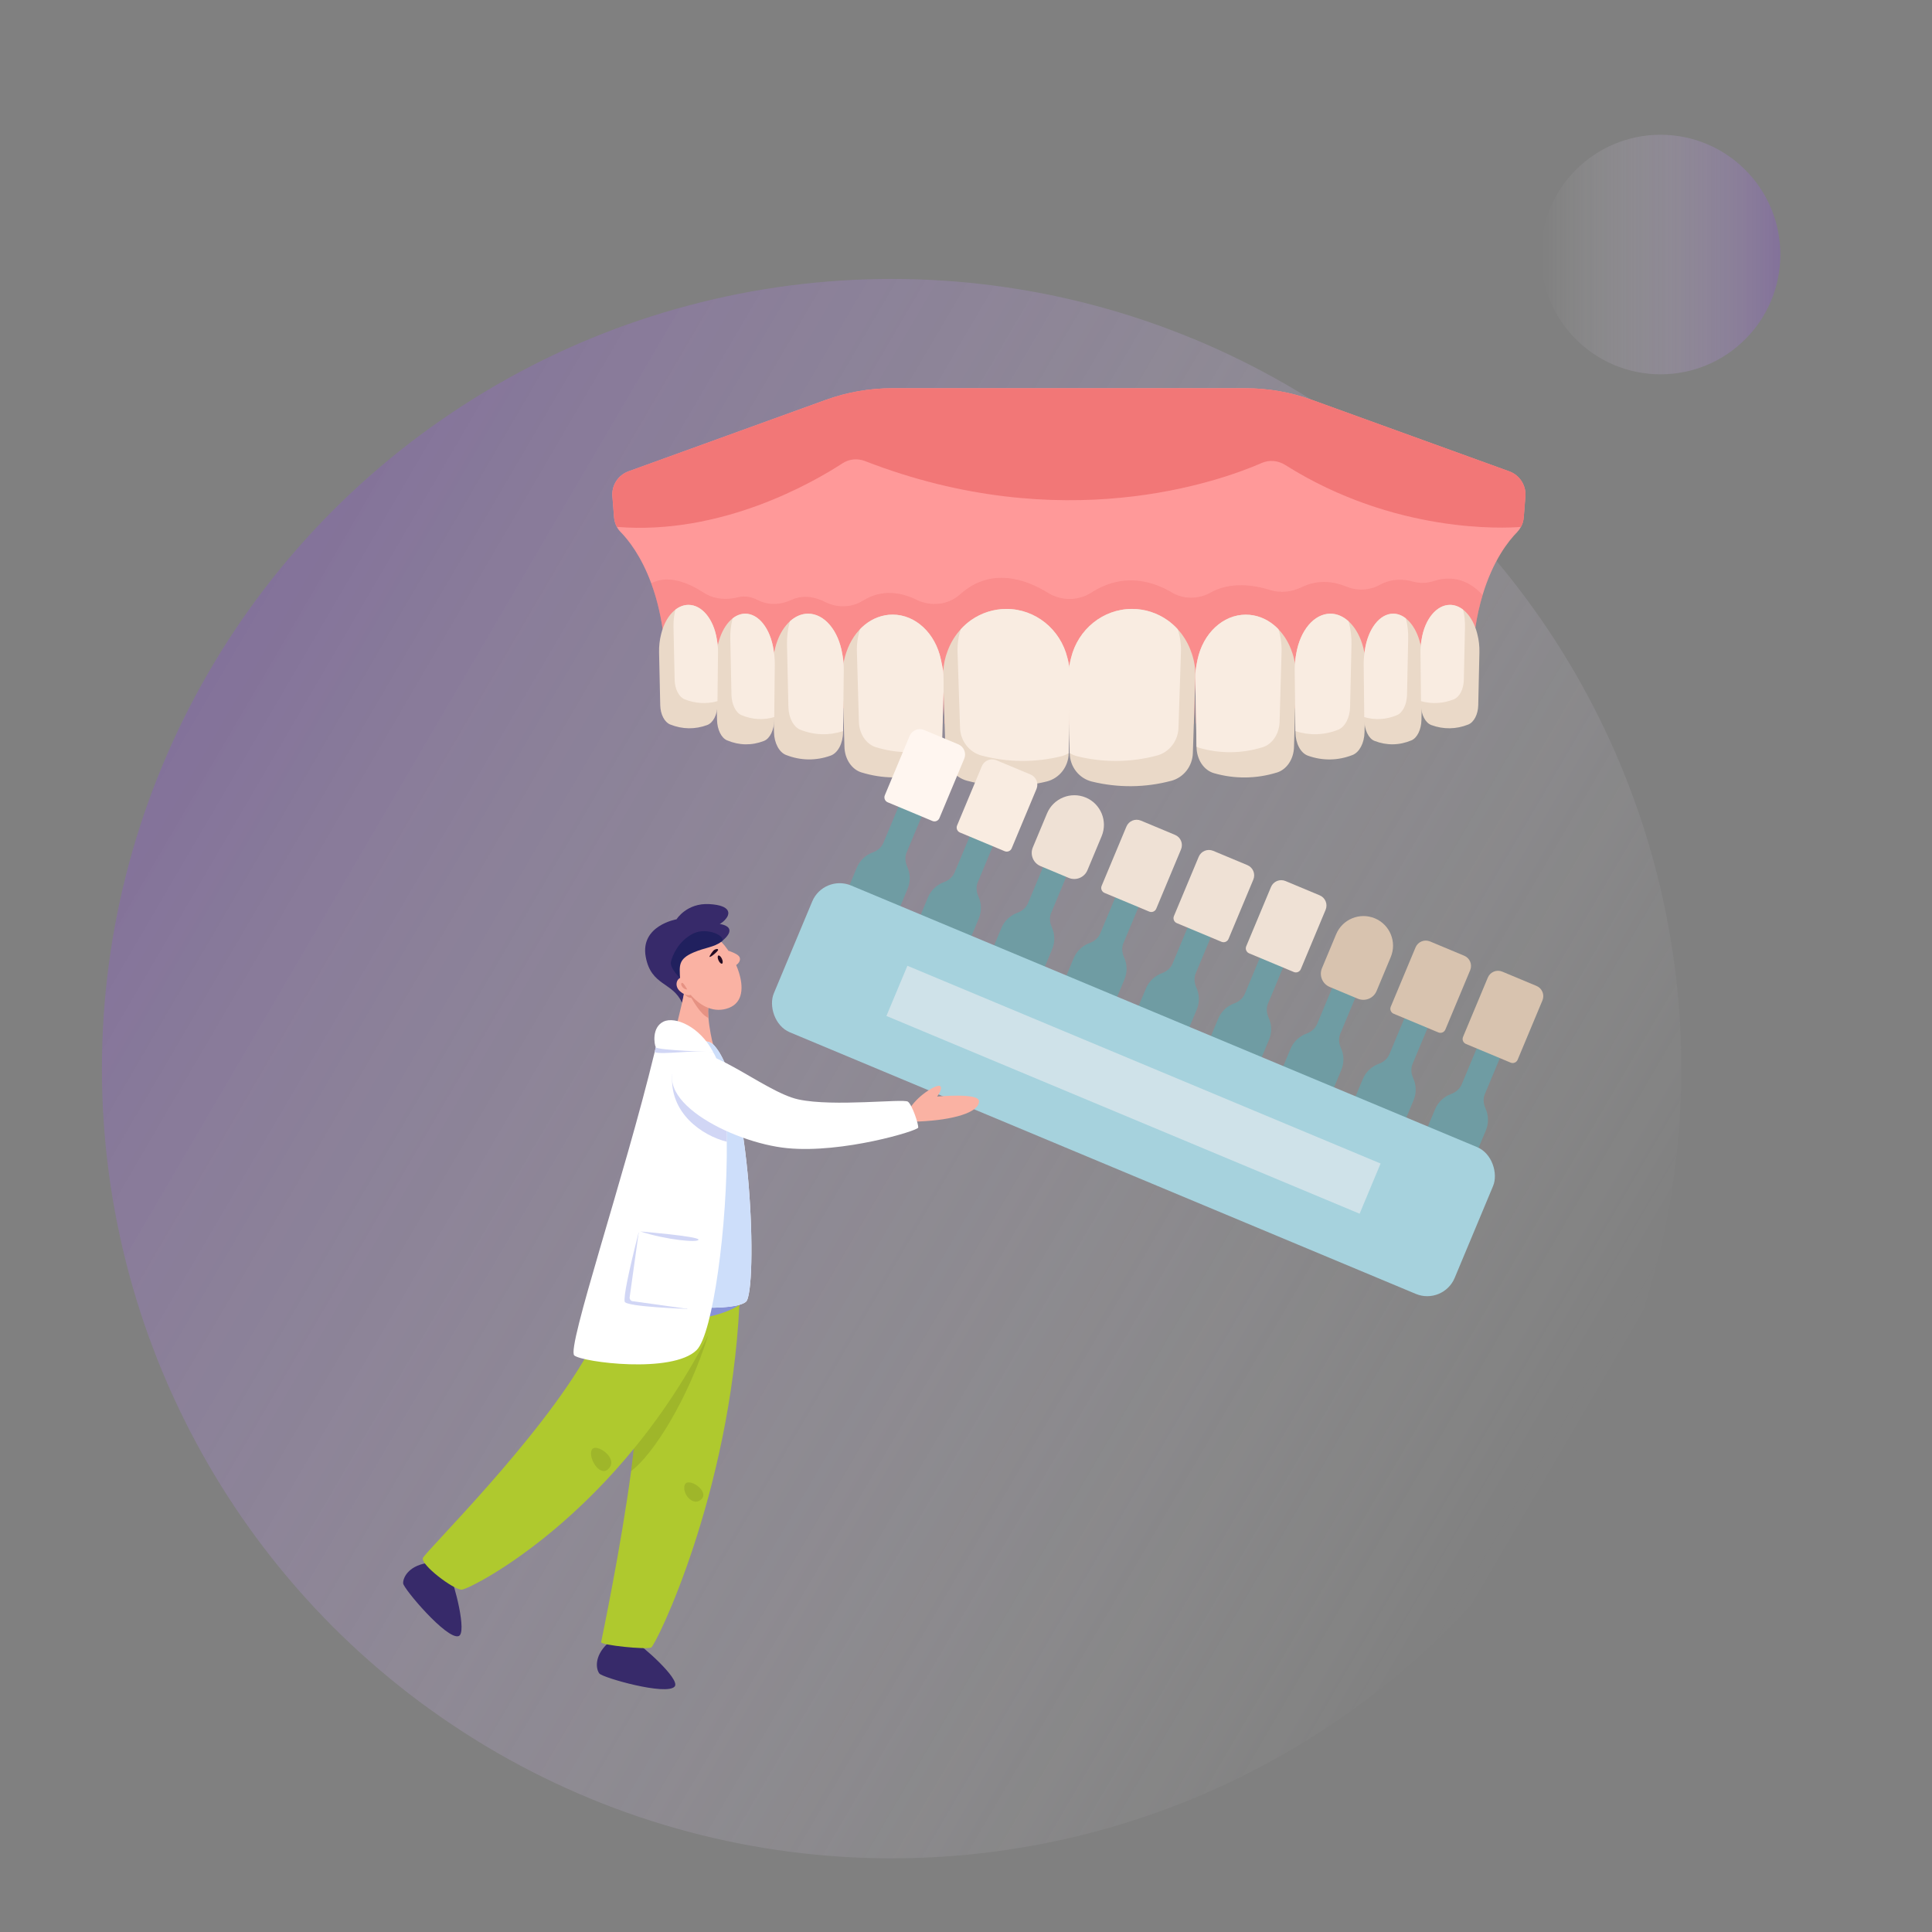 <?xml version="1.0" encoding="UTF-8"?>
<svg id="Livello_1" xmlns="http://www.w3.org/2000/svg" xmlns:xlink="http://www.w3.org/1999/xlink" viewBox="0 0 800 800">
  <rect x="0" y="0" width="800" height="800" fill="#808080" stroke="none"/>
  <defs>
    <style>
      .cls-1 {
        fill: #20205e;
      }

      .cls-2 {
        fill: #d1d6f5;
      }

      .cls-3 {
        fill: #6f9ca3;
      }

      .cls-4 {
        fill: #afc92e;
      }

      .cls-5 {
        fill: #f27777;
      }

      .cls-6 {
        fill: #8792d6;
      }

      .cls-7 {
        fill: #372a6a;
      }

      .cls-8 {
        fill: #e69283;
      }

      .cls-9 {
        fill: #230b23;
      }

      .cls-10 {
        fill: #fff;
      }

      .cls-11 {
        fill: #efe1d5;
      }

      .cls-12 {
        fill: #fab2a3;
      }

      .cls-13 {
        fill: #f9ece1;
      }

      .cls-14 {
        fill: #ead9c8;
      }

      .cls-15 {
        opacity: .84;
      }

      .cls-16 {
        opacity: .4;
      }

      .cls-17 {
        fill: url(#Sfumatura_senza_nome);
      }

      .cls-18 {
        fill: #fff6f0;
      }

      .cls-19 {
        fill: #f99;
      }

      .cls-20 {
        fill: #d8c3af;
      }

      .cls-21 {
        fill: #a6d2dd;
      }

      .cls-22 {
        fill: #cfe2e9;
      }

      .cls-23 {
        fill: #0a0a0a;
        isolation: isolate;
        opacity: .1;
      }

      .cls-24 {
        fill: url(#Sfumatura_senza_nome_2);
      }

      .cls-25 {
        fill: #cddefa;
      }
    </style>
    <linearGradient id="Sfumatura_senza_nome" data-name="Sfumatura senza nome" x1="-1036.4" y1="720.5" x2="-382.4" y2="720.5" gradientTransform="translate(120.38 -537.53) rotate(-149.69) scale(1 -1)" gradientUnits="userSpaceOnUse">
      <stop offset="0" stop-color="#fff" stop-opacity="0"/>
      <stop offset="1" stop-color="#895fbe" stop-opacity=".5"/>
    </linearGradient>
    <linearGradient id="Sfumatura_senza_nome_2" data-name="Sfumatura senza nome 2" x1="638" y1="696.6" x2="737.2" y2="696.6" gradientTransform="translate(0 802) scale(1 -1)" gradientUnits="userSpaceOnUse">
      <stop offset="0" stop-color="#fff" stop-opacity="0"/>
      <stop offset="1" stop-color="#895fbe" stop-opacity=".5"/>
    </linearGradient>
  </defs>
  <g class="cls-15">
    <circle class="cls-17" cx="369.2" cy="442.5" r="327"/>
    <circle class="cls-24" cx="687.6" cy="105.4" r="49.6"/>
  </g>
  <g>
    <g>
      <path class="cls-19" d="M253.58,205.51l.69,8.76c.12,1.37.51,2.69,1.16,3.91.4.79.94,1.51,1.6,2.16,3.07,3.15,8.43,9.79,12.63,21.19,1.94,5.24,3.61,11.48,4.72,18.83,0,0,.01.01.04.03.28.22,1.82,1.42,4.55,3.27,3.69,2.49,9.55,6.16,17.46,10.24.27.15.55.28.84.43,1.7.87,3.49,1.75,5.39,2.64,5.13,2.43,10.94,4.94,17.4,7.37.22.07.45.16.67.24,1.82.69,3.69,1.34,5.6,2,6.98,2.4,14.61,4.67,22.89,6.64,2.06.49,4.16.97,6.31,1.42,10.61,2.25,22.18,4,34.65,4.94h.01s.09.01.13.01l.39-13.22.43,13.28c2.09.15,4.19.28,6.33.39,8.79.43,18.01.46,27.65-.01h34.97c9.73.48,19.06.45,27.92,0,2.13-.1,4.24-.24,6.33-.4l.61-18.54.33,18.48s.03-.01.03-.01c12.48-.94,24.04-2.7,34.65-4.97,2.15-.45,4.25-.93,6.31-1.42h0c8.28-1.98,15.92-4.27,22.89-6.69,1.91-.64,3.79-1.31,5.6-1.98.22-.09.45-.18.67-.25,6.46-2.45,12.27-4.95,17.4-7.4,1.9-.9,3.69-1.78,5.39-2.64.28-.15.57-.3.84-.43,7.98-4.13,13.85-7.82,17.46-10.3h.01c2.85-1.94,4.3-3.1,4.3-3.1.03-.15.04-.31.07-.46.76-5.03,1.81-9.52,3.01-13.52,4.33-14.4,10.76-22.46,14.27-26.01.63-.66,1.16-1.4,1.57-2.19.7-1.22,1.07-2.54,1.19-3.91l.69-8.76c.34-4.57-2.37-8.79-6.7-10.36l-81.59-29.55c-8.83-3.22-18.19-4.85-27.58-4.85h-146.33c-9.39,0-18.74,1.63-27.58,4.85l-81.59,29.55c-4.33,1.57-7.04,5.79-6.7,10.36Z"/>
      <g class="cls-16">
        <path class="cls-5" d="M269.66,241.54c1.94,5.24,3.61,11.48,4.72,18.83,0,0,.01.01.04.03.28.22,1.82,1.42,4.55,3.27,3.69,2.49,9.55,6.16,17.46,10.24.27.15.55.28.84.43,1.7.87,3.49,1.75,5.39,2.64,5.13,2.43,10.94,4.94,17.4,7.37.22.07.45.16.67.24,1.82.69,3.69,1.34,5.6,2,6.98,2.4,14.61,4.67,22.89,6.64,2.06.49,4.16.97,6.31,1.42,10.61,2.25,22.18,4,34.65,4.94h.01s.09.01.13.01l.39-13.22.43,13.28c2.09.15,4.19.28,6.33.39,8.79.43,18.01.46,27.65-.01h34.97c9.73.48,19.06.45,27.92,0,2.13-.1,4.24-.24,6.33-.4l.61-18.54.33,18.48s.03-.01.03-.01c12.48-.94,24.04-2.7,34.65-4.97,2.15-.45,4.25-.93,6.31-1.42h0c8.28-1.98,15.92-4.27,22.89-6.69,1.91-.64,3.79-1.31,5.6-1.98.22-.09.45-.18.67-.25,6.46-2.45,12.27-4.95,17.4-7.4,1.9-.9,3.69-1.78,5.39-2.64.28-.15.57-.3.84-.43,7.98-4.13,13.85-7.82,17.46-10.3h.01c2.85-1.94,4.3-3.1,4.3-3.1.03-.15.04-.31.07-.46.76-5.03,1.81-9.52,3.01-13.52-4-4.42-10.75-8.92-20.31-5.78-2.72.88-5.63,1.01-8.36.24-3.43-.99-8.61-1.55-13.86,1.3-4.3,2.34-9.34,2.6-13.86.73-4.85-1.98-11.51-3.18-18.52.25-4.12,2.01-8.79,2.51-13.16,1.15-6.48-2.03-16.25-3.6-24.68,1.13-4.94,2.79-11.06,2.78-15.94-.1-7.76-4.6-20-8.49-33.33.07-5.46,3.51-12.46,3.48-17.98.07-9.16-5.66-23.56-10.82-36.35.64-4.94,4.42-12.04,5.18-18,2.27-6.07-2.98-14.15-4.69-22.19.33-4.72,2.94-10.61,3.1-15.58.61-4.01-2.03-9.07-3.24-14.15-.87-4.43,2.07-9.54,2.3-13.88.04-2.36-1.22-5.18-1.93-8.21-1.15-4.87,1.25-10.03.78-14.24-1.97-6-3.9-14.49-7.6-21.67-3.84Z"/>
      </g>
      <path class="cls-5" d="M253.58,205.51l.69,8.76c.13,1.38.5,2.69,1.16,3.91,43.23,3.51,81.1-18.31,93.46-26.35,2.79-1.82,6.23-2.1,9.3-.91,81.57,31.68,146.58,8.51,164.36.75,3.13-1.35,6.7-.97,9.61.85,45.2,28.51,90.68,26.23,97.62,25.67.69-1.22,1.06-2.54,1.19-3.91l.69-8.76c.34-4.57-2.38-8.8-6.7-10.36l-81.6-29.55c-8.83-3.22-18.19-4.85-27.58-4.85h-146.33c-9.39,0-18.75,1.63-27.58,4.85l-81.6,29.55c-4.32,1.56-7.04,5.79-6.7,10.36Z"/>
      <g>
        <g>
          <g>
            <path class="cls-14" d="M442.42,280.74l.33,19.3v.15s.01.01.01.01l.19,11.66v.04c.04,2.79,1,5.4,2.63,7.48,1.61,2.06,3.87,3.58,6.52,4.24,10.82,2.66,22.1,2.57,32.86-.3h.04c5.12-1.37,8.76-6.03,8.94-11.48l.4-12.21.61-18.54v-.66c.03-.45.03-.9.01-1.36-.04-3.22-.66-6.42-1.82-9.43l-.21-.57c-1.24-3.22-3.06-6.1-5.28-8.52-1.3-1.42-2.73-2.69-4.28-3.78-4.22-2.95-9.28-4.63-14.63-4.63-11.94,0-22.36,8.37-25.25,20.3l-.31,1.31c-.18.76-.34,1.54-.45,2.31-.25,1.54-.36,3.09-.33,4.66Z"/>
            <path class="cls-14" d="M495.04,280.76l.42,28.45v.18c.04,2.57.81,4.97,2.07,6.87,1.28,1.9,3.07,3.3,5.16,3.9,8.57,2.45,17.51,2.36,26.03-.27h.03c4.06-1.25,6.94-5.55,7.07-10.55l.82-28.83c.1-3.39-.39-6.76-1.43-9.91l-.18-.52c-1.25-3.75-3.21-6.97-5.66-9.51-.6-.64-1.25-1.24-1.93-1.79-3.33-2.72-7.34-4.25-11.57-4.25-9.46,0-17.7,7.69-20,18.64l-.24,1.21c-.45,2.09-.66,4.25-.61,6.4Z"/>
            <path class="cls-14" d="M536.11,277.62l.3,25.12v.52c.03,2.3.57,4.45,1.48,6.15.9,1.7,2.18,2.95,3.66,3.49,6.07,2.18,12.4,2.1,18.45-.25h.01c2.88-1.12,4.92-4.97,5.01-9.45l.58-25.82c.07-3.03-.27-6.06-1.01-8.88l-.12-.46c-1.1-4.21-3-7.69-5.37-10.12-.22-.24-.46-.46-.7-.66-2.22-2.01-4.79-3.15-7.51-3.15-6.7,0-12.54,6.88-14.16,16.7l-.18,1.07c-.31,1.87-.45,3.81-.43,5.73Z"/>
            <path class="cls-14" d="M564.67,275.19l.24,21.74v1.22c.04,2.06.49,3.98,1.24,5.51.75,1.54,1.79,2.66,3.01,3.13,5.03,1.96,10.27,1.88,15.27-.22h.01c2.37-1,4.07-4.45,4.15-8.46l.48-23.15c.06-2.72-.22-5.42-.84-7.95l-.1-.42c-.91-3.78-2.48-6.88-4.45-9.06-.49-.54-1-1.03-1.54-1.45-1.61-1.27-3.4-1.97-5.25-1.97-5.54,0-10.37,6.16-11.72,14.97l-.15.96c-.25,1.69-.37,3.42-.36,5.15Z"/>
            <path class="cls-14" d="M588.19,270.37l.22,19.97v1.73c.03,1.94.48,3.76,1.24,5.19.75,1.45,1.81,2.51,3.03,2.97,5.03,1.85,10.27,1.78,15.27-.21h.01c2.37-.95,4.06-4.21,4.15-8l.48-21.86c.06-2.57-.22-5.12-.84-7.51l-.1-.4c-.91-3.55-2.49-6.51-4.45-8.57-.43-.46-.88-.87-1.36-1.22-1.64-1.3-3.51-2-5.43-2-5.54,0-10.37,5.84-11.72,14.13l-.15.91c-.25,1.6-.39,3.22-.36,4.87Z"/>
          </g>
          <g>
            <path class="cls-14" d="M390.52,280.44l.19,5.94.43,13.28.4,12.18c.18,5.45,3.82,10.1,8.94,11.46h.04c10.76,2.88,22.04,2.97,32.86.31,2.64-.66,4.91-2.18,6.52-4.24,1.61-2.07,2.58-4.69,2.63-7.48v-.04l.21-11.66v-.16s.33-19.3.33-19.3c.03-1.57-.07-3.12-.34-4.66t0-.03c-.1-.76-.25-1.54-.43-2.28l-.31-1.31c-2.9-11.92-13.31-20.3-25.25-20.3-5.34,0-10.4,1.67-14.63,4.63-.39.27-.76.55-1.13.85-.37.3-.75.6-1.1.91-.01.01-.03.03-.04.03-.34.31-.67.63-1,.96-.34.33-.67.67-1,1.03-2.24,2.42-4.04,5.3-5.28,8.52l-.22.57c-1,2.6-1.58,5.33-1.75,8.09-.07.9-.09,1.81-.06,2.7Z"/>
            <path class="cls-14" d="M389.86,274.35l-.25-1.2c-2.29-10.96-10.53-18.64-19.99-18.64h0c-8.45,0-16.04,6.16-19.15,15.54l-.18.53c-1.05,3.15-1.54,6.52-1.44,9.91l.82,28.84c.14,5,3.02,9.29,7.08,10.53h.03c8.53,2.63,17.46,2.73,26.02.28h0c4.19-1.19,7.17-5.62,7.24-10.76l.42-28.62c.03-2.16-.17-4.31-.61-6.41Z"/>
            <path class="cls-14" d="M348.96,271.89l-.18-1.08c-1.62-9.81-7.46-16.7-14.16-16.7h0c-5.99,0-11.37,5.52-13.57,13.92l-.12.47c-.74,2.82-1.09,5.84-1.02,8.87l.58,25.83c.1,4.48,2.14,8.32,5.01,9.43h.02c6.04,2.36,12.37,2.44,18.44.25h0c2.97-1.07,5.08-5.04,5.13-9.64l.3-25.63c.02-1.93-.12-3.86-.43-5.74Z"/>
            <path class="cls-14" d="M320.47,270.04l-.15-.96c-1.34-8.8-6.18-14.96-11.72-14.96h0c-4.95,0-9.41,4.94-11.23,12.47l-.1.42c-.61,2.53-.9,5.23-.84,7.95l.48,23.15c.08,4.01,1.77,7.45,4.15,8.46h.02c5,2.11,10.24,2.19,15.26.23h0c2.46-.96,4.2-4.51,4.25-8.64l.25-22.97c.02-1.73-.1-3.46-.36-5.14Z"/>
            <path class="cls-14" d="M296.95,265.51l-.15-.91c-1.34-8.31-6.18-14.14-11.72-14.14h0c-4.95,0-9.41,4.67-11.23,11.78l-.1.4c-.61,2.39-.9,4.94-.84,7.51l.48,21.87c.08,3.79,1.77,7.04,4.15,7.99h.02c5,2,10.24,2.07,15.26.22h0c2.46-.91,4.2-4.26,4.25-8.16l.25-21.7c.02-1.64-.1-3.27-.36-4.86Z"/>
          </g>
        </g>
        <g>
          <g>
            <path class="cls-13" d="M442.42,280.74l.54,31.12c.97.58,2.03,1.03,3.18,1.31,10.82,2.66,22.1,2.57,32.86-.3h.04c5.12-1.37,8.76-6.03,8.94-11.48l1.03-31.4c.1-3.21-.34-6.4-1.34-9.43-1.3-1.42-2.73-2.69-4.28-3.78-4.22-2.95-9.28-4.63-14.63-4.63-11.94,0-22.36,8.37-25.25,20.3l-.31,1.31c-.55,2.27-.82,4.61-.78,6.97Z"/>
            <path class="cls-13" d="M494.95,280.65v.45s.34,18.48.34,18.48l.16,9.63c.4.21.84.37,1.27.49,8.57,2.45,17.51,2.36,26.03-.27h.03c4.06-1.25,6.94-5.55,7.07-10.55l.12-4.28.7-24.55c.1-3.24-.34-6.46-1.3-9.49-.6-.64-1.25-1.24-1.93-1.79-3.33-2.72-7.34-4.25-11.57-4.25-9.46,0-17.7,7.69-20,18.64l-.24,1.21c-.11.54-.21,1.08-.3,1.62-.17,1.03-.32,2.06-.38,3.11-.03.52-.04,1.04-.03,1.57Z"/>
            <path class="cls-13" d="M536.11,277.62l.3,25.12c5.82,1.88,11.83,1.72,17.61-.54h.01c2.88-1.12,4.92-4.97,5.01-9.45l.58-25.82c.07-3.03-.27-6.06-1.01-8.88l-.12-.46c-.03-.12-.06-.22-.1-.33-2.22-2.01-4.79-3.15-7.51-3.15-6.7,0-12.54,6.88-14.16,16.7l-.18,1.07c-.31,1.87-.45,3.81-.43,5.73Z"/>
            <path class="cls-13" d="M564.67,275.19l.24,21.74c4.49,1.33,9.12,1.06,13.55-.81h.01c2.37-1,4.07-4.45,4.15-8.46l.48-23.15c.06-2.72-.22-5.42-.84-7.95l-.1-.42s-.01-.04-.01-.06c-1.61-1.27-3.4-1.97-5.25-1.97-5.54,0-10.37,6.16-11.72,14.97l-.15.96c-.25,1.69-.37,3.42-.36,5.15Z"/>
            <path class="cls-13" d="M588.19,270.37l.22,19.97c4.51,1.25,9.13,1,13.57-.76h.01c2.37-.96,4.06-4.21,4.15-8l.48-21.86c.06-2.48-.21-4.94-.78-7.25-1.64-1.3-3.51-2-5.43-2-5.54,0-10.37,5.84-11.72,14.13l-.15.91c-.25,1.6-.39,3.22-.36,4.87Z"/>
          </g>
          <g>
            <path class="cls-13" d="M443.09,280.74l-.54,31.12c-.97.58-2.03,1.03-3.18,1.31-10.82,2.66-22.1,2.57-32.86-.3h-.04c-5.12-1.37-8.76-6.03-8.94-11.48l-1.03-31.4c-.1-3.21.34-6.4,1.34-9.43,1.3-1.42,2.73-2.69,4.28-3.78,4.22-2.95,9.28-4.63,14.63-4.63,11.94,0,22.36,8.37,25.25,20.3l.31,1.31c.55,2.27.82,4.61.78,6.97Z"/>
            <path class="cls-13" d="M354.83,270.04l.7,24.61.12,4.22c.13,5,3.01,9.3,7.07,10.54h.03c8.52,2.64,17.46,2.73,26.03.28.43-.12.87-.28,1.27-.49v-.18s.28-9.42.28-9.42l.39-13.22s.06-7.61-.13-8.64c-.21-1.15-.49-2.28-.73-3.39l-.24-1.21c-2.3-10.95-10.54-18.64-20-18.64-4.22,0-8.24,1.54-11.57,4.25-.33.27-.67.57-.99.87-.3.27-.6.55-.87.85l-.07.07c-.96,3.03-1.4,6.25-1.3,9.49Z"/>
            <path class="cls-13" d="M349.39,277.62l-.3,25.12c-5.82,1.88-11.83,1.72-17.61-.54h-.01c-2.88-1.12-4.92-4.97-5.01-9.45l-.58-25.82c-.07-3.03.27-6.06,1.01-8.88l.12-.46c.03-.12.06-.22.1-.33,2.22-2.01,4.79-3.15,7.51-3.15,6.7,0,12.54,6.88,14.16,16.7l.18,1.07c.31,1.87.45,3.81.43,5.73Z"/>
            <path class="cls-13" d="M320.83,275.19l-.24,21.74c-4.49,1.33-9.12,1.06-13.55-.81h-.01c-2.37-1-4.07-4.45-4.15-8.46l-.48-23.15c-.06-2.72.22-5.42.84-7.95l.1-.42s.01-.04.01-.06c1.61-1.27,3.4-1.97,5.25-1.97,5.54,0,10.37,6.16,11.72,14.97l.15.96c.25,1.69.37,3.42.36,5.15Z"/>
            <path class="cls-13" d="M297.31,270.37l-.22,19.97c-4.51,1.25-9.13,1-13.57-.76h-.01c-2.37-.96-4.06-4.21-4.15-8l-.48-21.86c-.06-2.48.21-4.94.78-7.25,1.64-1.3,3.51-2,5.43-2,5.54,0,10.37,5.84,11.72,14.13l.15.91c.25,1.6.39,3.22.36,4.87Z"/>
          </g>
        </g>
      </g>
    </g>
    <g>
      <g>
        <g>
          <path class="cls-3" d="M375.43,352.94l6.72-16.08-9.6-4.01-6.72,16.08c-.8,1.92-2.45,3.31-4.41,4.02-2.88,1.05-5.34,3.25-6.62,6.3l-6.05,14.47,21.02,8.78,6.05-14.47c1.28-3.06,1.12-6.35-.16-9.14-.87-1.9-1.04-4.04-.24-5.96Z"/>
          <path class="cls-3" d="M404.9,365.25l6.72-16.08-9.6-4.01-6.72,16.08c-.8,1.92-2.45,3.31-4.41,4.02-2.88,1.05-5.34,3.25-6.62,6.3l-6.05,14.47,21.02,8.78,6.05-14.47c1.28-3.06,1.12-6.35-.16-9.14-.87-1.9-1.04-4.04-.24-5.96Z"/>
          <path class="cls-3" d="M435.29,377.95l6.72-16.08-9.6-4.01-6.72,16.08c-.8,1.92-2.45,3.31-4.41,4.02-2.88,1.05-5.34,3.25-6.62,6.3l-6.05,14.47,21.02,8.78,6.05-14.47c1.28-3.06,1.12-6.35-.16-9.14-.87-1.9-1.04-4.04-.24-5.96Z"/>
          <path class="cls-3" d="M465.22,390.46l6.72-16.08-9.6-4.01-6.72,16.08c-.8,1.92-2.45,3.31-4.41,4.02-2.88,1.05-5.34,3.25-6.62,6.3l-6.05,14.47,21.02,8.78,6.05-14.47c1.28-3.06,1.12-6.35-.16-9.14-.87-1.9-1.04-4.04-.24-5.96Z"/>
          <path class="cls-3" d="M495.15,402.97l6.72-16.08-9.6-4.01-6.72,16.08c-.8,1.92-2.45,3.31-4.41,4.02-2.88,1.05-5.34,3.25-6.62,6.3l-6.05,14.47,21.02,8.78,6.05-14.47c1.28-3.06,1.12-6.35-.16-9.14-.87-1.9-1.04-4.04-.24-5.96Z"/>
          <path class="cls-3" d="M525.08,415.47l6.72-16.08-9.6-4.01-6.72,16.08c-.8,1.92-2.45,3.31-4.41,4.02-2.88,1.05-5.34,3.25-6.62,6.3l-6.05,14.47,21.02,8.78,6.05-14.47c1.28-3.06,1.12-6.35-.16-9.14-.87-1.9-1.04-4.04-.24-5.96Z"/>
          <path class="cls-3" d="M555.01,427.98l6.72-16.08-9.6-4.01-6.72,16.08c-.8,1.92-2.45,3.31-4.41,4.02-2.88,1.05-5.34,3.25-6.62,6.3l-6.05,14.47,21.02,8.78,6.05-14.47c1.28-3.06,1.12-6.35-.16-9.14-.87-1.9-1.04-4.04-.24-5.96Z"/>
          <path class="cls-3" d="M584.94,440.49l6.72-16.08-9.6-4.01-6.72,16.08c-.8,1.92-2.45,3.31-4.41,4.02-2.88,1.05-5.34,3.25-6.62,6.3l-6.05,14.47,21.02,8.78,6.05-14.47c1.28-3.06,1.12-6.35-.16-9.14-.87-1.9-1.04-4.04-.24-5.96Z"/>
          <path class="cls-3" d="M614.87,452.99l6.72-16.08-9.6-4.01-6.72,16.08c-.8,1.92-2.45,3.31-4.41,4.02-2.88,1.05-5.34,3.25-6.62,6.3l-6.05,14.47,21.02,8.78,6.05-14.47c1.28-3.06,1.12-6.35-.16-9.14-.87-1.9-1.04-4.04-.24-5.96Z"/>
        </g>
        <path class="cls-18" d="M375.61,303.94h15.35c2.53,0,4.58,2.05,4.58,4.58v26.63c0,1.23-1,2.22-2.22,2.22h-20.07c-1.23,0-2.22-1-2.22-2.22v-26.63c0-2.53,2.05-4.58,4.58-4.58Z" transform="translate(153.27 -122.99) rotate(22.68)"/>
        <path class="cls-13" d="M405.54,316.45h15.35c2.53,0,4.58,2.05,4.58,4.58v26.63c0,1.23-1,2.22-2.22,2.22h-20.07c-1.23,0-2.22-1-2.22-2.22v-26.63c0-2.53,2.05-4.58,4.58-4.58Z" transform="translate(160.4 -133.56) rotate(22.68)"/>
        <path class="cls-11" d="M449.59,330.24h0c-6.25-2.61-13.43.34-16.04,6.58l-5.87,14.05c-1.27,3.03.16,6.51,3.19,7.77l11.65,4.87c3.03,1.27,6.51-.16,7.77-3.19l5.87-14.05c2.61-6.25-.34-13.43-6.58-16.04Z"/>
        <path class="cls-11" d="M465.4,341.46h15.35c2.53,0,4.58,2.05,4.58,4.58v26.63c0,1.23-1,2.22-2.22,2.22h-20.07c-1.23,0-2.22-1-2.22-2.22v-26.63c0-2.53,2.05-4.58,4.58-4.58Z" transform="translate(174.67 -154.71) rotate(22.68)"/>
        <path class="cls-11" d="M495.33,353.97h15.35c2.53,0,4.58,2.05,4.58,4.58v26.63c0,1.23-1,2.22-2.22,2.22h-20.07c-1.23,0-2.22-1-2.22-2.22v-26.63c0-2.53,2.05-4.58,4.58-4.58Z" transform="translate(181.81 -165.28) rotate(22.68)"/>
        <path class="cls-11" d="M525.26,366.47h15.35c2.53,0,4.58,2.05,4.58,4.58v26.63c0,1.23-1,2.22-2.22,2.22h-20.07c-1.23,0-2.22-1-2.22-2.22v-26.63c0-2.53,2.05-4.58,4.58-4.58Z" transform="translate(188.95 -175.85) rotate(22.68)"/>
        <path class="cls-20" d="M569.31,380.27h0c-6.25-2.61-13.43.34-16.04,6.58l-5.87,14.05c-1.27,3.03.16,6.51,3.19,7.77l11.65,4.87c3.03,1.27,6.51-.16,7.77-3.19l5.87-14.05c2.61-6.25-.34-13.43-6.58-16.04Z"/>
        <path class="cls-20" d="M585.12,391.49h15.35c2.53,0,4.58,2.05,4.58,4.58v26.63c0,1.23-1,2.22-2.22,2.22h-20.07c-1.23,0-2.22-1-2.22-2.22v-26.63c0-2.53,2.05-4.58,4.58-4.58Z" transform="translate(203.22 -197) rotate(22.68)"/>
        <path class="cls-20" d="M615.05,403.99h15.35c2.53,0,4.58,2.05,4.58,4.58v26.63c0,1.23-1,2.22-2.22,2.22h-20.07c-1.23,0-2.22-1-2.22-2.22v-26.63c0-2.53,2.05-4.58,4.58-4.58Z" transform="translate(210.35 -207.57) rotate(22.68)"/>
        <rect class="cls-21" x="316.57" y="418.28" width="305.56" height="65.87" rx="12.31" ry="12.31" transform="translate(210.26 -146.08) rotate(22.68)"/>
        <rect class="cls-22" x="458.09" y="345.04" width="22.52" height="212.36" transform="translate(-127.94 710.31) rotate(-67.32)"/>
      </g>
      <g>
        <path class="cls-7" d="M251.5,680.62c-5.63,5.38-4.65,10.64-3.32,12.35,1.33,1.71,27.93,9.33,31.2,5.36,2.47-3.01-13.94-17.38-16.61-18.58-2.67-1.2-11.26.87-11.26.87Z"/>
        <path class="cls-7" d="M176.58,647.26c-7.67,1.33-9.79,6.24-9.64,8.4.15,2.16,18,23.31,22.92,21.83,3.73-1.12-1.9-22.2-3.45-24.69-1.55-2.49-9.84-5.55-9.84-5.55Z"/>
        <path class="cls-7" d="M282.41,415.24c-3.82-8.66-12.79-6.93-15.02-19-2.41-12.99,12.75-15.58,12.75-15.58,0,0,4.21-6.85,13.64-6.29s7.97,4.31,7.3,5.37c-1.3,2.04-3.07,2.87-3.07,2.87,0,0,3.66.39,4.01,2.41.45,2.59-4.36,6.03-10.1,9.59-5.74,3.56-9.5,20.64-9.5,20.64Z"/>
        <path class="cls-12" d="M279.19,429.03c-.05,1.54,16.7,5.35,16.08,3.39-.45-1.34-1.54-6.56-1.92-10.93-.19-2.08-.2-3.94.08-5.14.32-1.28-.29-2.54-1.33-3.61-1.87-2.07-5.16-3.52-6.1-3.49-1.45.07-2.72,1.55-2.72,1.55,0,.15-.04.33-.09.53-.65,4.46-3.94,16.21-4,17.71Z"/>
        <path class="cls-8" d="M283.18,411.33c1.42,1.99,3.09,1.85,3.09,1.85,0,0,3.73,7.01,7.07,8.31-.19-2.08-.2-3.94.08-5.14.32-1.28-.29-2.54-1.33-3.61-3-1.32-8.91-1.41-8.91-1.41Z"/>
        <path class="cls-12" d="M296.16,387.98c6.26,3.27,17.6,24.8,5.63,29.38-11.97,4.57-21.8-11.81-21.27-17.16s15.64-12.21,15.64-12.21Z"/>
        <path class="cls-12" d="M301.61,393.67c3.83,1.37,4.85,2.23,4.8,3.56-.05,1.32-1.46,2.55-2.47,2.75-1.01.2-2.33-6.31-2.33-6.31Z"/>
        <path class="cls-12" d="M282.8,404.83c-2.37-.44-3.95,3.23-1.22,5.65,2.62,2.31,5.07,1.9,5.81.16.73-1.74-4.59-5.81-4.59-5.81Z"/>
        <path class="cls-1" d="M281.58,404.97c-.2-5.07-.81-7.84,5.6-10.58,4.95-2.11,8.45-2.12,11.48-4.43,2.67-2.04-5.82-6.4-11.78-3.32-5.96,3.08-8.46,8.98-9.05,11.61-.59,2.62,3.75,6.72,3.75,6.72Z"/>
        <path class="cls-9" d="M297.52,397.67c.42.93,1.08,1.53,1.47,1.35.39-.18.37-1.07-.06-2-.42-.93-1.08-1.53-1.47-1.35s-.37,1.07.06,2Z"/>
        <path class="cls-9" d="M293.78,396.1c0,.84,3.62-2.26,3.58-2.77-.04-.51-.64-.47-1.44-.09s-2.14,2.65-2.14,2.86Z"/>
        <path class="cls-8" d="M284.56,409.73s-1.52-2.89-2.13-2.75c-.6.15-.42,1.08.21,1.8.86.99,1.92.95,1.92.95Z"/>
        <path class="cls-12" d="M377.03,458.54c3.5-5.31,11.13-9.84,12.3-8.8,1.16,1.04-1.29,4.33-1.29,4.33,0,0,17.33-1.67,17.35,1.89.03,4.79-10.87,7.77-24.47,8.41-13.59.65-3.88-5.83-3.88-5.83Z"/>
        <path class="cls-4" d="M248.92,679.97c-.27,1.24,18.75,3.2,20.73,2.22,1.95-.98,32.58-63.17,36.52-141.89,0,0-2.96-2.1-7.7-3.61-3.41-1.1-7.7-1.87-12.53-1.33-11.61,1.21-20.73,17.03-22.21,49.1-.03.41-.03.83-.06,1.27-.38,6.81-1.24,14.9-2.34,23.4-4.24,31.9-12.23,69.87-12.41,70.84Z"/>
        <path class="cls-23" d="M261.33,609.13c9.36-6.93,23.84-30.33,31.9-56.24,0,0-18.04,11.31-23.99,21.95-1.54,2.72-3.55,6.63-5.57,10.9-.38,6.81-1.24,14.9-2.34,23.4Z"/>
        <path class="cls-4" d="M300.55,537.43c-37.82,86.76-105.93,120.82-109.39,120.82s-17.03-10.37-16.04-13.08c.99-2.71,48.13-48.87,68.36-84.9,20.24-36.03,57.07-22.84,57.07-22.84Z"/>
        <path class="cls-6" d="M306.16,540.31c-5.05,3.67-17.15,6.39-18.13,5.15-.99-1.23-5.43-8.64,3.09-9.87,8.51-1.23,15.05,4.72,15.05,4.72Z"/>
        <path class="cls-10" d="M295.26,432.42c16.09,16.05,18.56,102.43,13.62,106.62-4.94,4.2-32.82,2.22-33.57,0-.74-2.22,15.19-104.8,15.8-106.62.86-2.59,4.15,0,4.15,0Z"/>
        <path class="cls-25" d="M295.26,432.42c16.09,16.05,18.56,102.43,13.62,106.62-4.94,4.2-32.82,2.22-33.57,0-.74-2.22,15.19-104.8,15.8-106.62.86-2.59,4.15,0,4.15,0Z"/>
        <path class="cls-10" d="M237.81,561.27c3.44,2.81,40.6,7.64,50.64-2.22,6.75-6.63,12.82-51.8,12.5-86.27-.03-5.51-.24-10.75-.65-15.49-.8-9.83-2.43-17.65-5.03-21.65l-.03-.03c-5.78-8.86-14.42-6.75-19.49-4.38-2.55,1.18-4.21,2.43-4.21,2.43-.15.68-.33,1.36-.47,2.04-12.44,51.44-36.67,122.76-33.26,125.57Z"/>
        <path class="cls-2" d="M264.42,510.47c-4.24,16.65-6.21,26.35-5.75,28.51s25.94,3,25.94,3l-20.18-31.5Z"/>
        <rect class="cls-10" x="262.39" y="511.42" width="24.99" height="29.06" rx="1.36" ry="1.36" transform="translate(474.51 1084.81) rotate(-172.06)"/>
        <path class="cls-2" d="M265.15,509.92c10.79,3.52,24.11,4.77,24.08,3.38-.03-1.39-24.08-3.38-24.08-3.38Z"/>
        <path class="cls-2" d="M271.07,435.7c3.55,1.13,15.46-1.01,24.2-.06l-.03-.03c-.71-.27-13.15-5.15-19.49-4.38-2.55,1.18-4.21,2.43-4.21,2.43-.15.68-.33,1.36-.47,2.04Z"/>
        <path class="cls-10" d="M295.28,435.64c-5.31-10.37-15.67-14.99-20.58-12.59-4.91,2.41-3.79,9.38-3.15,10.61.65,1.23,23.73,1.97,23.73,1.97Z"/>
        <path class="cls-2" d="M300.96,472.77c-.03-5.51-.24-10.75-.65-15.49-5.18-4.12-21.92-12.76-21.92-12.76-1.54,16.44,12.56,25.77,22.57,28.25Z"/>
        <path class="cls-10" d="M282.06,437.67c8.36-8.87,33.92,14.44,48.54,17.58,14.62,3.15,43.54-.41,45.35.93,1.81,1.33,4.44,9.44,4.26,10.74-.19,1.3-31.28,10.74-54.23,8.51-22.95-2.22-59.69-21.03-43.92-37.76Z"/>
        <path class="cls-23" d="M251.77,608.4c-3.55,3.18-8.31-4.83-6.74-8.05,1.57-3.22,11.69,3.62,6.74,8.05Z"/>
        <path class="cls-23" d="M290.11,621.09c-3.44,2.69-7.85-2.86-6.55-6.28,1.3-3.43,10.93,2.86,6.55,6.28Z"/>
      </g>
    </g>
  </g>
</svg>